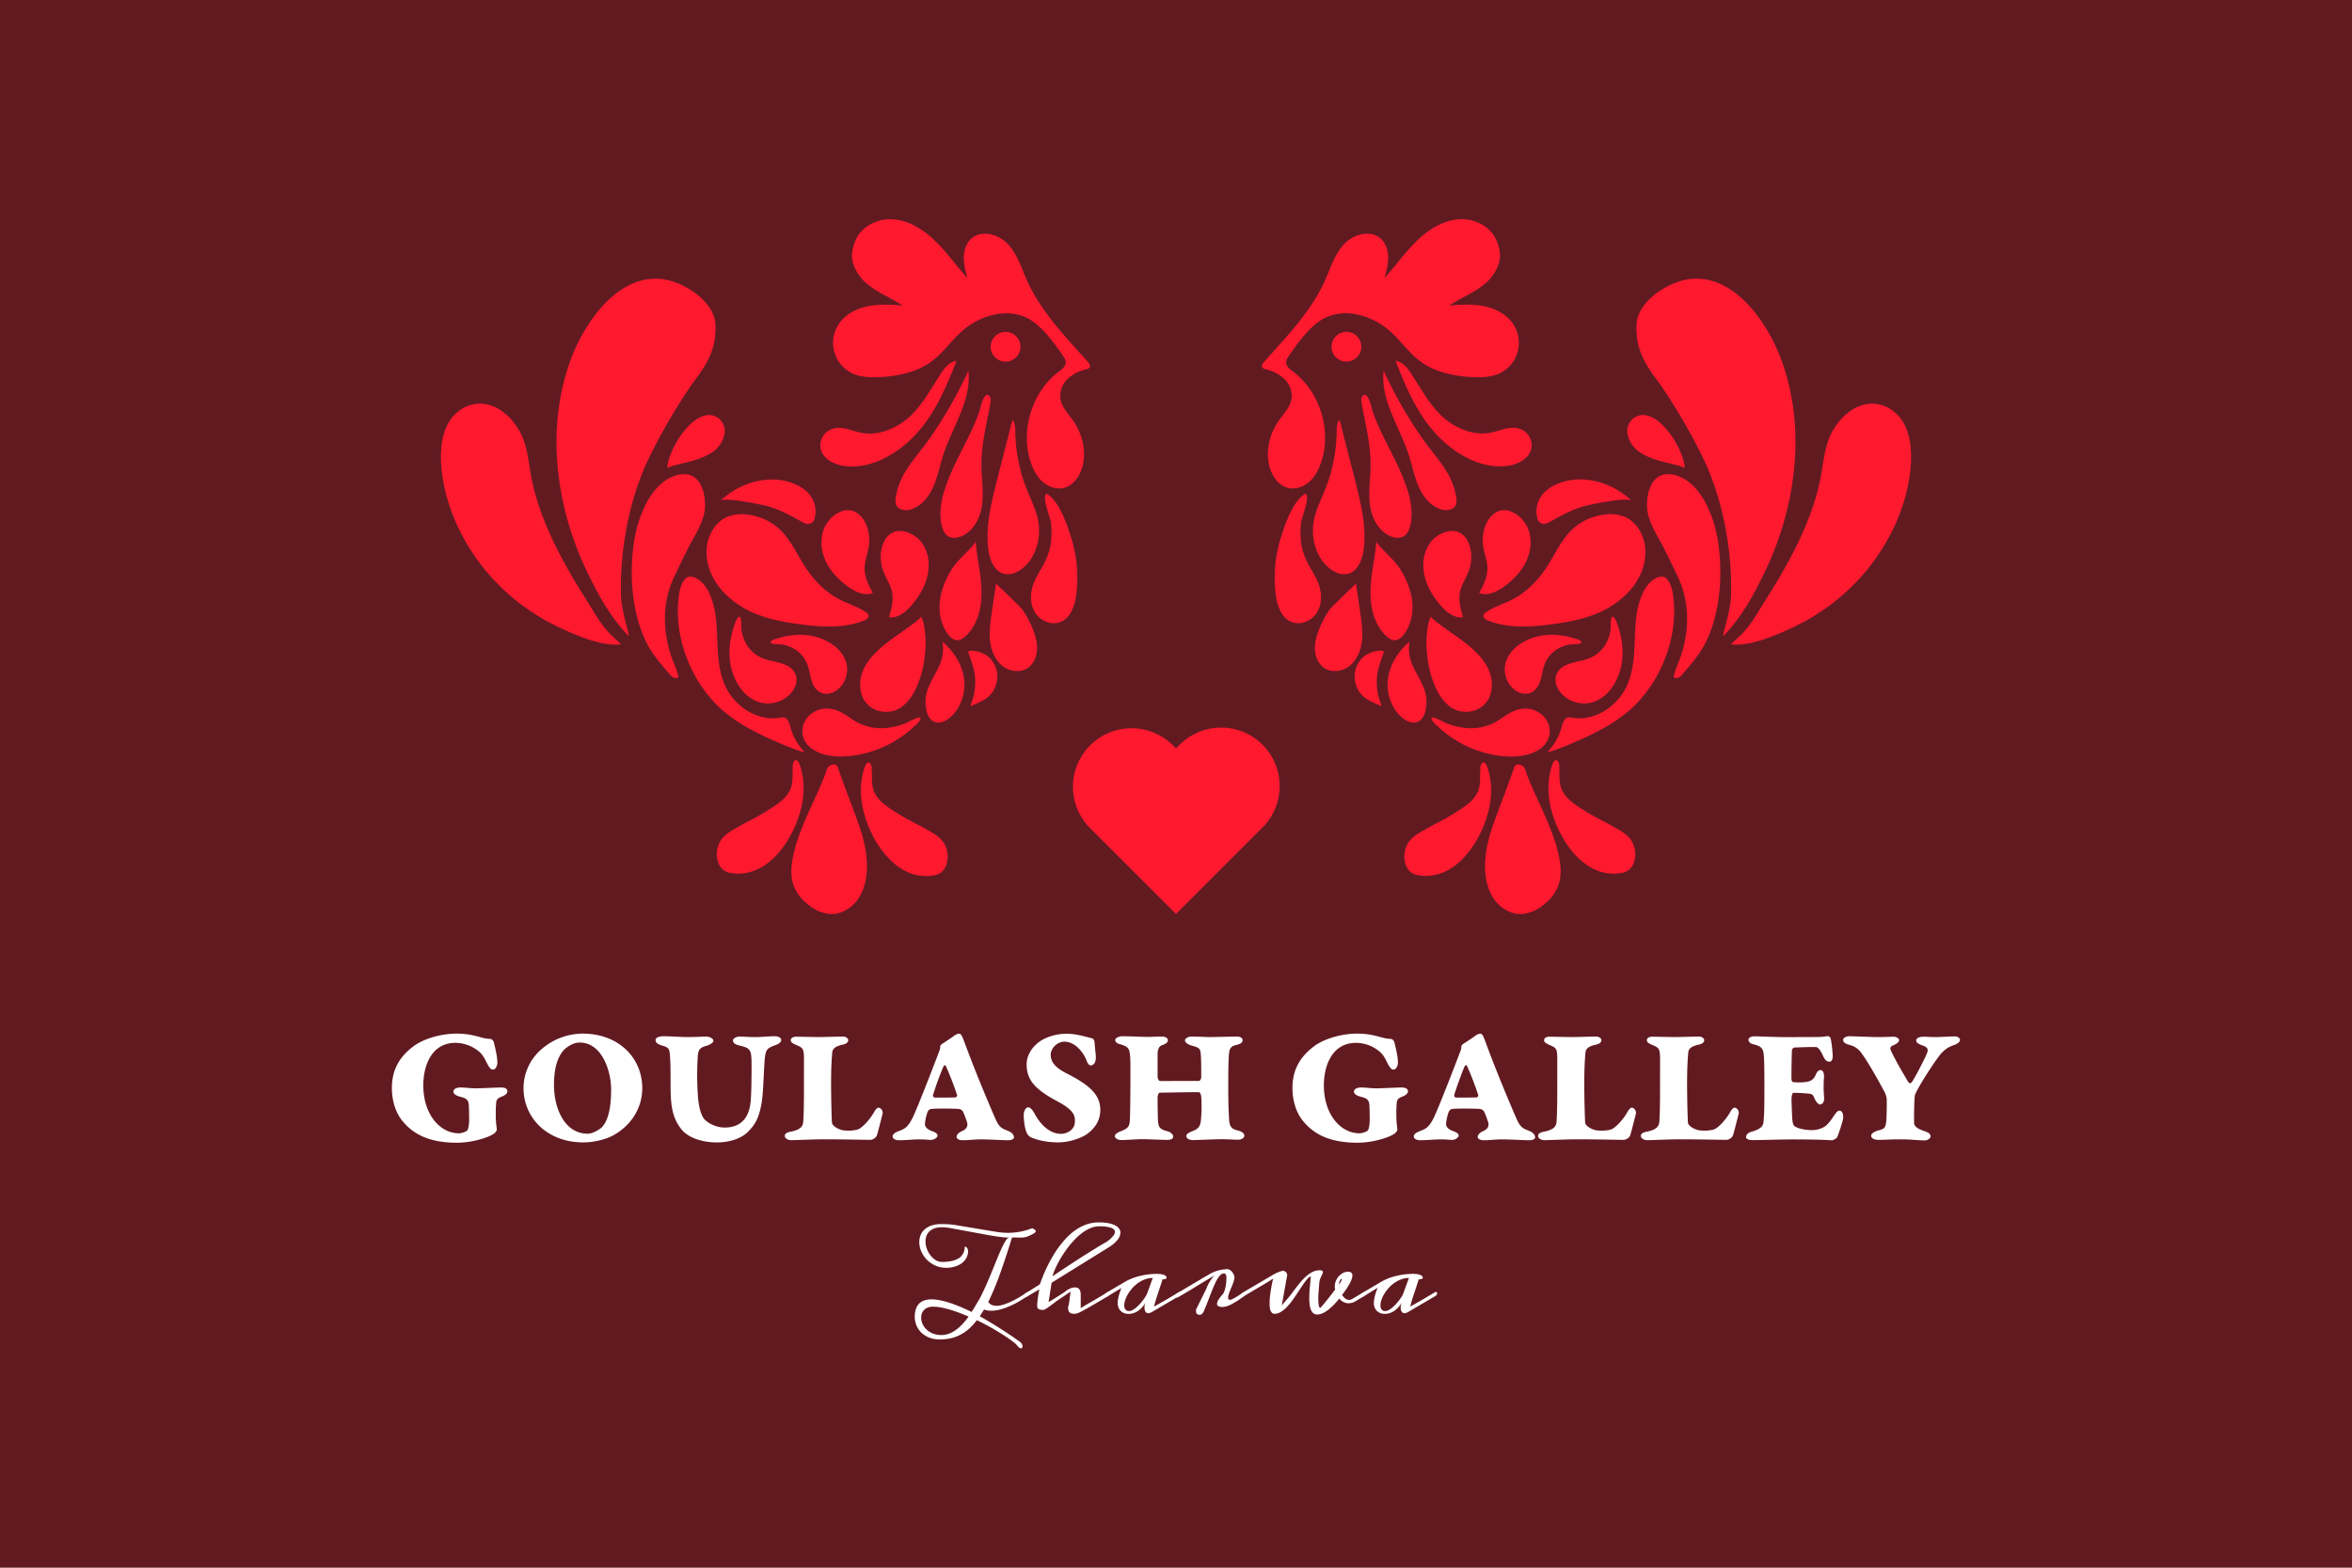 <svg id="Layer_1" data-name="Layer 1" xmlns="http://www.w3.org/2000/svg" viewBox="0 0 1500 1000"><defs><style>.cls-1{fill:#621a21;}.cls-2{fill:#fff;}.cls-3{fill:#ff192f;}</style></defs><rect class="cls-1" width="1500" height="1000"/><path class="cls-2" d="M306.84,661.73a24.33,24.33,0,0,0,6,1c.76,0,2,1.2,2.18,2.4.66,2.95,2.18,8.51,2.18,12.88,0,1.63-1.09,4.25-2.72,4.25-1.1,0-1.86-.33-3.5-3.27-1.41-2.62-2.51-5.57-5.23-8a23.72,23.72,0,0,0-15.28-5.78c-15.16,0-20.51,14.4-20.51,27.17,0,18,10.26,30.54,22.8,30.54a11.55,11.55,0,0,0,4.91-1.52c1.1-.77,1.53-4.48,1.53-7,0-4.14-.11-8.18-.22-9.6-.21-2.18-.65-4-4.69-5-3.71-.88-5.13-2-5.13-3.61,0-1,1.2-2.5,4.48-2.5,3.05,0,6.22.54,9.82.54,3.27,0,14-.54,16.14-.54,3.06,0,4,1.2,4,2.5,0,1.53-2.07,2.73-3.49,3.28-3.82,1.31-3.6,3.16-3.71,4.69-.22,2.51-.22,4.47-.22,6.54a60.76,60.76,0,0,0,.33,7,19.91,19.91,0,0,1,.33,3.16,7.23,7.23,0,0,1-1.53,2.07c-1.31,1-4,2.4-8.62,3.71a56.57,56.57,0,0,1-15,2.29c-17.89,0-28-5.34-35-13.85-4.91-6-6.76-14-6.76-21.06,0-11.78,5-20,13.64-26.51,6.22-4.8,17.56-8.18,27.49-8.18C298.22,659.33,302.26,660.53,306.84,661.73Z"/><path class="cls-2" d="M409.6,694.13c0,13.64-8.07,24.33-18.33,30-4.69,2.62-12.33,4.58-19.31,4.58-23,0-38.07-15.7-38.07-34.58a32.71,32.71,0,0,1,9.93-23.45,40.22,40.22,0,0,1,27.82-11.35C394.33,659.33,409.6,674.6,409.6,694.13Zm-49.75-24.65c-4.58,5-6.54,12.43-6.54,22.69,0,14.83,6.76,31,21.49,31,3.71,0,8.07-3.27,8.62-3.71,3.49-3.27,6.33-10.14,6.33-24.54,0-11.46-5.68-29.9-20.08-29.9C364.54,665,360,669.37,359.85,669.48Z"/><path class="cls-2" d="M423.56,661c3.38,0,11.56.54,15.16.54,4.8,0,9.93-.32,11.46-.32,2.83,0,4.8,1.52,4.8,2.61,0,1.31-2.51,2.73-4.15,3.17-4.91,1.31-5.56,2.73-5.89,7.85a184.52,184.52,0,0,0,.11,23.35c.54,9.49,2.62,14.51,4.91,16.47a19.22,19.22,0,0,0,12.11,4.58c8.4,0,15.16-4,16.58-15.82.55-4.36.66-16.14.66-22.47,0-11.34-.11-12.22-7.86-14.07-2.18-.55-4-1.42-4-3.27,0-.88,1.53-2.4,4.48-2.4,2.18,0,5.67.32,9.82.32,3.92,0,8.4-.54,12.21-.54,2.08,0,4.26.65,4.26,2.51,0,1.41-1.86,2.51-4,3.27-5,1.85-5.78,2.73-6.43,8.07-.22,1.31-.66,10.48-1.1,18.88-1,17.67-4.58,23.23-9.92,28.47-4.48,4.36-12.11,6.54-19.64,6.54-8.84,0-18.33-2.72-22.91-8.83-6.11-8.08-6.55-16.48-6.55-28.91,0-13.09-.21-14.73-.43-18-.33-4.37-1.09-4.91-5.13-6.11-2.18-.66-4-1.53-4-3.38C418,662,420,661,423.56,661Z"/><path class="cls-2" d="M507.88,661.29c.55,0,10,.22,14.4.22s12.88-.32,15.06-.32,3.6,1.09,3.6,2.4-1.42,2.4-3.71,2.83c-6.11,1.31-6.44,3.71-6.55,6-.22,2.51-.65,8.62-.65,18,0,11.46.33,21.93.54,25.64.11,1.64,2.73,3.93,6.88,4.91a26.12,26.12,0,0,0,9-.33c3.27-.65,8.73-7.09,11-11.24,1.09-2.07,2.29-2.83,2.62-2.83,2,0,3.27,2.29,2.73,4.25-.77,2.73-2.84,11.35-3.6,13.53a5.06,5.06,0,0,1-4.8,2.73c-3.82,0-15.39-.33-28.91-.33-7.42,0-18.33.55-20.73.55s-4.26-1.2-4.26-2.73,1.64-2.29,3.49-2.62c7.31-1.42,8.08-4,8.29-6.54.22-3.28.44-7.86.44-20.84,0-19.75.11-19.53-.11-22.48-.33-3.6-1.53-4.14-5.13-5.67-2.29-1-3.16-1.74-3.16-2.94C504.39,661.73,506.46,661.29,507.88,661.29Z"/><path class="cls-2" d="M617,669.91c5.89,15.82,14.84,37,17.78,43.64,2.73,6.11,4.26,6.22,8.51,8,2.51,1.1,3.38,2.73,3.38,3.93s-1.74,1.86-3.81,1.86c-3.39,0-11.89-.55-17.24-.55-4.69,0-7.64.55-11.56.55-3.06,0-4-1.31-4-2.08,0-1.31,1.31-2.83,3.38-3.71,3.82-1.63,3.82-4,3.27-5.89-1-2.72-1.09-3.27-2.51-6.54a3.72,3.72,0,0,0-2.83-1.75c-1.86-.22-15.49-.43-18,.11-.66.11-1.53,1.2-1.75,1.64a30.74,30.74,0,0,0-1.74,7.74c0,2,1.41,3.6,4.91,4.8,1.52.55,3.16,1.42,3.16,2.84,0,.55-1.53,2.62-4.36,2.62-1.31,0-3.71-.33-7.21-.33-4,0-8.5.55-13.09.55-2.4,0-4-1.09-4-2.4,0-1.09.87-2.19,3.27-3.17,4-1.63,6.22-2,9.71-9.27,2.73-5.78,10.47-25.42,17-42.66a7.08,7.08,0,0,0,.33-2.29,2.61,2.61,0,0,1,1-1.52c1.42-.88,6.87-4.48,8.07-5.46a6.1,6.1,0,0,1,2.95-1.2C613.48,659.33,614.13,662.6,617,669.91Zm-6.54,28.8A193.22,193.22,0,0,0,603.22,680c-.43-.76-1.09-.44-1.41,0A196.62,196.62,0,0,0,595,698.6a1.36,1.36,0,0,0,1.2,1.53c1.42,0,11.57,0,13.09-.11C609.88,700,610.53,699,610.43,698.71Z"/><path class="cls-2" d="M696.71,662.38c.66.11,1.42,1.86,1.42,3.06s.76,7.31.76,8.95c0,3.71-1.74,5.23-3.27,5.23-1.2,0-2.18-1.85-2.51-2.73-2.4-6.54-8.07-12.43-14.29-12.43-4.58,0-8.73,4.25-8.73,8.4,0,4.91,3.6,8.51,9.82,11.67,13.75,7,21.82,13.09,21.82,23.46,0,8.94-6.11,14-10,16.36a37.37,37.37,0,0,1-16.47,4.36c-9.27,0-14.62-2-17.13-2.94a6.53,6.53,0,0,1-3.05-2.51c-1.86-3.93-2.18-9.6-2.18-12.22,0-2.07,1.09-4.69,2.83-4.69,1.2,0,2.62,1.31,4.15,4.15,4,7.41,10,12.76,16.8,12.76,3.93,0,8.84-2.73,8.84-7.75,0-3.27.21-6.87-10.91-12.87-14.3-7.64-19.86-13.53-19.86-23.67,0-7.09,5-12.88,10.26-15.82a32,32,0,0,1,15.6-3.71C686.68,659.44,692.46,661.4,696.71,662.38Z"/><path class="cls-2" d="M739.91,689.55c19.09,0,22.8-.11,24.87,0,.44,0,1.31-1.64,1.31-2.07,0-7.42,0-13.53-.43-16.15-.33-2-.55-3.05-5.24-4.25-4-1.09-4.69-2.73-4.69-3.49,0-1.1,2-2.4,4.25-2.4,4.48,0,7.53.32,11.68.32s15.16-.32,17.34-.32,3.49,1.09,3.49,2.4-1.31,2.4-4.14,3c-3.38.76-4.15,2.4-4.48,5-.43,3.16-.54,11.67-.54,21.16,0,13.53.33,17.35.54,21.38.33,5.24,2.19,6.11,5.57,7,3,.76,4.14,2.07,4.14,3.27,0,1.42-1.74,2.62-4.14,2.62-2.07,0-6.22-.33-10.26-.33-5.67,0-15,.55-18.32.55-2.19,0-4.26-.88-4.26-2.62,0-1.09,1-2,4.36-3.27,4-1.53,4.48-3.93,4.8-5.68a86,86,0,0,0,.33-16c-.33-2.73-1.31-3-1.42-3-8.07,0-23.56.33-25.09.33-.76,0-1.31,2.18-1.31,2.73,0,2.94.11,13.52.22,15.16.33,3.71.76,5.45,6.22,6.76,1.31.33,3.49,1.75,3.49,3.17,0,1.85-1.53,2.29-4.25,2.29-3.17,0-11-.44-15.71-.44-3.5,0-9.82.55-13.1.55-2.29,0-4.14-1.2-4.14-2.51s2-2.4,3.93-3.17c4.58-1.85,5.45-2.83,5.67-7.52s.33-16.91.33-32.62c0-8.19-.33-9-.55-10.26-.43-2.51-1.74-4-6.76-5.23-1.2-.33-2.4-1.31-2.4-2.51s2.4-2.4,4.47-2.4c5.35,0,12.87.43,15.82.43,3.38,0,5.56-.22,9.38-.22,1.75,0,3.93.55,3.93,2.51,0,1.64-2.62,2.62-3.93,3.06-1.74.65-2.62,2.84-2.62,5.56v14.4C738.27,688.35,739.15,689.55,739.91,689.55Z"/><path class="cls-2" d="M881.18,661.73a24.33,24.33,0,0,0,6,1c.76,0,2,1.2,2.18,2.4.65,2.95,2.18,8.51,2.18,12.88,0,1.63-1.09,4.25-2.73,4.25-1.09,0-1.85-.33-3.49-3.27-1.41-2.62-2.51-5.57-5.23-8a23.72,23.72,0,0,0-15.28-5.78c-15.16,0-20.51,14.4-20.51,27.17,0,18,10.26,30.54,22.81,30.54a11.55,11.55,0,0,0,4.9-1.52c1.1-.77,1.53-4.48,1.53-7,0-4.14-.11-8.18-.22-9.6-.21-2.18-.65-4-4.69-5-3.71-.88-5.13-2-5.13-3.61,0-1,1.2-2.5,4.48-2.5,3,0,6.22.54,9.82.54,3.27,0,14-.54,16.14-.54,3.06,0,4,1.2,4,2.5,0,1.53-2.07,2.73-3.49,3.28-3.82,1.31-3.6,3.16-3.71,4.69-.22,2.51-.22,4.47-.22,6.54a60.76,60.76,0,0,0,.33,7,20.1,20.1,0,0,1,.32,3.16,7.2,7.2,0,0,1-1.52,2.07c-1.31,1-4,2.4-8.62,3.71a56.57,56.57,0,0,1-15,2.29c-17.89,0-28-5.34-35-13.85-4.91-6-6.76-14-6.76-21.06,0-11.78,5-20,13.64-26.51,6.21-4.8,17.56-8.18,27.49-8.18C872.56,659.33,876.6,660.53,881.18,661.73Z"/><path class="cls-2" d="M949.36,669.91c5.89,15.82,14.83,37,17.78,43.64,2.73,6.11,4.25,6.22,8.51,8,2.51,1.1,3.38,2.73,3.38,3.93s-1.74,1.86-3.82,1.86c-3.38,0-11.89-.55-17.23-.55-4.7,0-7.64.55-11.57.55-3,0-4-1.31-4-2.08,0-1.31,1.3-2.83,3.38-3.71,3.82-1.63,3.82-4,3.27-5.89-1-2.72-1.09-3.27-2.51-6.54a3.75,3.75,0,0,0-2.84-1.75c-1.85-.22-15.49-.43-18,.11-.65.11-1.52,1.2-1.74,1.64a30.81,30.81,0,0,0-1.75,7.74c0,2,1.42,3.6,4.91,4.8,1.53.55,3.17,1.42,3.17,2.84,0,.55-1.53,2.62-4.37,2.62-1.31,0-3.71-.33-7.2-.33-4,0-8.51.55-13.09.55-2.4,0-4-1.09-4-2.4,0-1.09.88-2.19,3.28-3.17,4-1.63,6.22-2,9.71-9.27,2.72-5.78,10.47-25.42,17-42.66a7.08,7.08,0,0,0,.33-2.29,2.66,2.66,0,0,1,1-1.52c1.42-.88,6.88-4.48,8.08-5.46a6.07,6.07,0,0,1,2.94-1.2C945.87,659.33,946.52,662.6,949.36,669.91Zm-6.55,28.8a193.62,193.62,0,0,0-7.2-18.76c-.43-.76-1.09-.44-1.42,0-1.74,3.6-6.43,17-6.76,18.65a1.36,1.36,0,0,0,1.2,1.53c1.42,0,11.56,0,13.09-.11C942.27,700,942.92,699,942.81,698.71Z"/><path class="cls-2" d="M988.3,661.29c.54,0,10,.22,14.4.22s12.87-.32,15-.32,3.6,1.09,3.6,2.4-1.42,2.4-3.71,2.83c-6.11,1.31-6.43,3.71-6.54,6-.22,2.51-.66,8.62-.66,18,0,11.46.33,21.93.55,25.64.11,1.64,2.73,3.93,6.87,4.91a26.18,26.18,0,0,0,9.06-.33c3.27-.65,8.72-7.09,11-11.24,1.1-2.07,2.3-2.83,2.62-2.83,2,0,3.28,2.29,2.73,4.25-.76,2.73-2.84,11.35-3.6,13.53a5,5,0,0,1-4.8,2.73c-3.82,0-15.38-.33-28.91-.33-7.42,0-18.33.55-20.73.55s-4.25-1.2-4.25-2.73,1.63-2.29,3.49-2.62c7.31-1.42,8.07-4,8.29-6.54.22-3.28.44-7.86.44-20.84,0-19.75.11-19.53-.11-22.48-.33-3.6-1.53-4.14-5.13-5.67-2.29-1-3.16-1.74-3.16-2.94C984.81,661.73,986.88,661.29,988.3,661.29Z"/><path class="cls-2" d="M1053.86,661.29c.54,0,10,.22,14.4.22s12.87-.32,15-.32,3.6,1.09,3.6,2.4-1.42,2.4-3.71,2.83c-6.11,1.31-6.43,3.71-6.54,6-.22,2.51-.66,8.62-.66,18,0,11.46.33,21.93.55,25.64.11,1.64,2.73,3.93,6.87,4.91a26.18,26.18,0,0,0,9.06-.33c3.27-.65,8.73-7.09,11-11.24,1.09-2.07,2.29-2.83,2.61-2.83,2,0,3.28,2.29,2.73,4.25-.76,2.73-2.83,11.35-3.6,13.53a5,5,0,0,1-4.8,2.73c-3.82,0-15.38-.33-28.91-.33-7.42,0-18.33.55-20.73.55s-4.25-1.2-4.25-2.73,1.63-2.29,3.49-2.62c7.31-1.42,8.07-4,8.29-6.54.22-3.28.44-7.86.44-20.84,0-19.75.11-19.53-.11-22.48-.33-3.6-1.53-4.14-5.13-5.67-2.29-1-3.16-1.74-3.16-2.94C1050.37,661.73,1052.44,661.29,1053.86,661.29Z"/><path class="cls-2" d="M1151,661.51c9.92,0,11.45,0,14-.54a2.13,2.13,0,0,1,2.29,1c.66,1.09,1.53,9.38,1.53,11.78,0,2.84-1.31,3.49-2,3.49-2,0-3-1.2-4.36-4.14-2.07-4.48-3.6-5.24-4.47-5.24-6.22,0-12.22.33-13.75.33-.54,0-1.42,1.2-1.42,1.63-.11,2.08-.32,9.93-.32,17.46,0,1.74.32,2.84.87,2.94a35.8,35.8,0,0,0,7,.11c4.91-.32,6.44-2.07,7.64-4.8.65-1.63,1.74-2.94,2.94-2.94,1.53,0,2.51,1.52,2.29,4.69-.1,1.31-.21,3.82-.21,6.33s.21,5,.32,6.65c.22,3-1.42,4.26-2.51,4.26s-2.4-1.2-3.38-3.39c-1.09-2.51-1.42-3.27-3.71-3.49a98,98,0,0,0-10-.54c-.55,0-1.2,1.52-1.2,4.25,0,2.95.32,9.28.43,11.68.22,3.16.66,4.36,1,4.8,1.09,1.63,6.33,3.05,11.57,3.05a15.82,15.82,0,0,0,7.31-1.74c2.07-1.1,3.16-2.41,5.56-5.68,1.75-2.4,3-5,4.69-5,2.08,0,2.73,3.17,2.29,5.46a102.92,102.92,0,0,1-3.7,11.45c-.33.77-2.62,2-3.28,2-1.42,0-5.78-.55-25.64-.55-6.87,0-20.61.44-25.31.44-2.29,0-3.92-.88-3.92-1.75,0-1.31.87-2.83,3.16-3.49,7.53-2.07,7.75-4.58,8-6.54.44-5.24.55-7.53.55-24.33,0-12.44-.22-17.46-.55-19.42-.54-3.27-2-4.47-6.32-5.57-2.84-.65-3.28-2.18-3.28-2.94,0-1.42,2.19-2.18,3.6-2.18,1.86,0,14,.54,21.17.54Z"/><path class="cls-2" d="M1179.31,661c2.07,0,15,.54,18.11.54,4.36,0,8.4-.22,10.25-.22s3.49,1.09,3.49,2.3c0,.65-1,2.07-3.71,3.16-2.29,1-2.18,1.85-1.09,4.25,3.49,7.31,9.06,16.48,10.8,19.42a1.25,1.25,0,0,0,1.86.11c1.2-1.09,7.42-13.09,9.38-17.45,1.85-3.93,1.2-5-2.84-6.44-1.63-.55-3.49-1.53-3.49-2.95s2-2.4,4.26-2.4c3.81,0,4.8.22,7.52.22,4.15,0,9.17-.43,13-.43,1.85,0,3.16,1.2,3.16,2.18,0,1.31-1.64,2.62-3.71,3.27-3.6,1.2-6.65,3-10,7.53-4.8,6.54-12.43,18.54-14.61,23.34-.66,1.42-.66,2.62-.77,4.91-.22,3.71-.22,10.91-.22,14.08.33,2.73,3.17,3.92,7.53,5.45,2,.66,3,1.75,3,2.95s-1.64,2.62-3.82,2.62c-4.26,0-8.07-.66-14.73-.66-9.27,0-10.47.33-14.4.33-3.16,0-4.91-1-4.91-2.73,0-1.2,1.86-2.62,4.8-3.38,3.6-.87,4.58-1.53,4.91-7.09.22-3.6.22-9.93.22-12.11,0-1.86-.44-3.6-2.18-6.66-4.69-8.72-10.26-18.32-13.64-22.91a12.91,12.91,0,0,0-7.85-5.67c-2.84-.76-4.15-1.75-4.15-3.16C1175.38,661.73,1178,661,1179.31,661Z"/><path class="cls-2" d="M625,828q2.25-4.44,4.25-9t3.74-8.87q1.75-4.27,3.3-8.07t2.87-6.59a31.28,31.28,0,0,1,2.47-4.43q1.14-1.62,2.1-1.62a48.39,48.39,0,0,1-6.46-.49q-3.64-.48-7.66-1.22l-8.14-1.5-8.62-1.58-7.11-1.31a27.39,27.39,0,0,0-4.94-.48,14.3,14.3,0,0,0-4.89.74,9.1,9.1,0,0,0-3.26,2,7.42,7.42,0,0,0-1.83,2.87,10.43,10.43,0,0,0-.57,3.44,13.56,13.56,0,0,0,.84,4.61,15.7,15.7,0,0,0,2.26,4.2,12.9,12.9,0,0,0,3.33,3.07,7.51,7.51,0,0,0,4,1.18,27.05,27.05,0,0,0,6.77-.7,14,14,0,0,0,4.22-1.78A7.45,7.45,0,0,0,614,800a8.76,8.76,0,0,0,1.25-4.11c0-.47.09-.71.22-.71a1.17,1.17,0,0,1,.69.26,2.46,2.46,0,0,1,.62.66,3.76,3.76,0,0,1,.44.9,3,3,0,0,1,.17.94,9.07,9.07,0,0,1-1.15,4.61,10.52,10.52,0,0,1-3.07,3.37,14.39,14.39,0,0,1-4.42,2.07,18.83,18.83,0,0,1-5.15.71,16.87,16.87,0,0,1-7.19-1.48,17.61,17.61,0,0,1-5.44-3.83,17.1,17.1,0,0,1-3.47-5.27,14.94,14.94,0,0,1-1.22-5.79,12.1,12.1,0,0,1,.8-4.34,9.68,9.68,0,0,1,2.51-3.67,12.42,12.42,0,0,1,4.34-2.54,18.56,18.56,0,0,1,6.27-.94,55.15,55.15,0,0,1,8.56.51l6.39,1.06,7.62,1.27,6.86,1.15,6.17,1a44.5,44.5,0,0,0,6.92.57,43.26,43.26,0,0,0,7.59-.67,44,44,0,0,0,8-2.28c.22.1.46.22.73.37a4.6,4.6,0,0,1,.73.48,3,3,0,0,1,.57.56,1,1,0,0,1,.22.61c0,.34-.25.67-.74,1-1.07.65-2,1.16-2.82,1.55a17.66,17.66,0,0,1-2.25.89,10,10,0,0,1-2,.43c-.64.06-1.32.1-2,.1s-1.51,0-2.34-.05-1.83,0-3,0q-4,13-7.69,23.26a172.64,172.64,0,0,1-7.44,17.86l.13.15a4.84,4.84,0,0,0,2.17,1.76,7.82,7.82,0,0,0,2.94.53,13,13,0,0,0,3-.38,29.16,29.16,0,0,0,3.21-1c1.08-.39,2.16-.84,3.23-1.35s2.09-1,3.05-1.55c1.16-.63,2.29-1.29,3.4-2s2.25-1.46,3.41-2.26a1.56,1.56,0,0,1,.7-.2.66.66,0,0,1,.55.24.91.91,0,0,1,.19.59,2,2,0,0,1-.35,1,3.35,3.35,0,0,1-1.09,1c-1.25.85-2.49,1.66-3.74,2.42s-2.54,1.47-3.84,2.13c-1.11.58-2.29,1.14-3.53,1.67s-2.51,1-3.81,1.45a32.19,32.19,0,0,1-3.91,1,20.64,20.64,0,0,1-3.84.38,12.78,12.78,0,0,1-4.58-.77c-.45.77-.91,1.51-1.37,2.22s-.92,1.41-1.37,2.1q3.33,1.83,6.46,3.71c2.09,1.26,4.07,2.47,5.92,3.64s3.56,2.28,5.13,3.33,3,2,4.13,2.8,2.13,1.49,2.86,2,1.17.88,1.34,1a3.84,3.84,0,0,1,1.11,1.36,3.16,3.16,0,0,1,.34,1.34,1.52,1.52,0,0,1-.26.9.81.81,0,0,1-.7.35,2,2,0,0,1-1.14-.41,6.48,6.48,0,0,1-1.34-1.45,11,11,0,0,0-1.7-1.61c-.81-.67-1.82-1.43-3-2.28s-2.58-1.79-4.13-2.79-3.23-2-5-3.07-3.7-2.12-5.7-3.2-4.05-2.13-6.16-3.14a37.33,37.33,0,0,1-5,5.48,28.2,28.2,0,0,1-5.53,3.82,25.23,25.23,0,0,1-6.14,2.25,31.87,31.87,0,0,1-6.92.72,17.86,17.86,0,0,1-7-1.26,15.09,15.09,0,0,1-5-3.27,13.43,13.43,0,0,1-3-4.59,14.26,14.26,0,0,1-1-5.18,15.68,15.68,0,0,1,.76-5.22,8.62,8.62,0,0,1,2.17-3.47,8.45,8.45,0,0,1,3.37-1.95,14.63,14.63,0,0,1,4.36-.61,28.31,28.31,0,0,1,5.63.62,53.89,53.89,0,0,1,6.31,1.71c2.19.72,4.43,1.57,6.74,2.55s4.61,2,6.9,3.15c.5-.73,1-1.47,1.42-2.21s.9-1.51,1.35-2.28M600.4,851.59a13.64,13.64,0,0,0,4.78-.85,19,19,0,0,0,4.48-2.42,28.56,28.56,0,0,0,4.17-3.72,50.27,50.27,0,0,0,3.9-4.77c-2.07-.91-4.15-1.75-6.21-2.52s-4.07-1.44-6-2a56.53,56.53,0,0,0-5.59-1.32,28.81,28.81,0,0,0-4.94-.47,8.86,8.86,0,0,0-3.33.57,6.64,6.64,0,0,0-2.34,1.52,6.22,6.22,0,0,0-1.39,2.23,7.55,7.55,0,0,0-.46,2.63,9.86,9.86,0,0,0,.83,3.88,10.9,10.9,0,0,0,2.46,3.6,12.77,12.77,0,0,0,4.06,2.63A14.57,14.57,0,0,0,600.4,851.59Z"/><path class="cls-2" d="M661.47,833.33c0-.73,0-1.53.11-2.4s.17-1.77.29-2.72.26-1.92.43-2.89.36-1.93.55-2.88l-8,4.72a1.23,1.23,0,0,1-.71.23.93.93,0,0,1-.66-.26.84.84,0,0,1-.27-.64,1.59,1.59,0,0,1,.37-1,4.34,4.34,0,0,1,1.27-1l8.34-5.24c.34-1,.84-2.31,1.48-4s1.43-3.52,2.37-5.55,2-4.18,3.28-6.45a70.58,70.58,0,0,1,4.2-6.74,61.19,61.19,0,0,1,5.14-6.37,38.59,38.59,0,0,1,6.05-5.35,29.41,29.41,0,0,1,7-3.67,23.05,23.05,0,0,1,8-1.37,33.37,33.37,0,0,1,6.15.5,15.91,15.91,0,0,1,4.32,1.38,6.82,6.82,0,0,1,2.53,2.09,4.4,4.4,0,0,1,.84,2.59,7.64,7.64,0,0,1-1.89,4.64,21.47,21.47,0,0,1-5.65,4.75l-36.34,22.54-1.93,12.36c1.09-.66,2.19-1.33,3.28-2s2.12-1.32,3.09-1.94,1.87-1.19,2.67-1.72,1.45-1,1.94-1.33a11.1,11.1,0,0,1,1-.74,9.41,9.41,0,0,1,1.35-.77,11.85,11.85,0,0,1,1.62-.61,6.55,6.55,0,0,1,3.14-.11,2.54,2.54,0,0,1,1.21.66,3.66,3.66,0,0,1,.86,1.48,7.9,7.9,0,0,1,.34,2.6v8.28l1.2-.72,2.14-1.27,2.74-1.61,3-1.73L706,824.5a2.44,2.44,0,0,1,1.16-.39.66.66,0,0,1,.74.74,2,2,0,0,1-.44,1.11,4.67,4.67,0,0,1-1.46,1.2l-6.75,4q-3.22,1.9-5.85,3.37t-4.44,2.4a11.67,11.67,0,0,1-2.57,1c-.24,0-.48.07-.74.09a6.62,6.62,0,0,1-.77,0,5,5,0,0,1-1.88-.31,2.68,2.68,0,0,1-1.12-.83,3.1,3.1,0,0,1-.55-1.21,7.33,7.33,0,0,1-.14-1.44,5,5,0,0,1,.27-1.56,9.28,9.28,0,0,0,.4-1.81l.9-7q-4.85,3.4-8.86,6c-.94.75-1.87,1.47-2.79,2.15s-1.76,1.3-2.52,1.83a22.83,22.83,0,0,1-2,1.27,3.15,3.15,0,0,1-1.13.47,12.41,12.41,0,0,1-1.31-.07,4.42,4.42,0,0,1-1.3-.3,2.57,2.57,0,0,1-1-.71A1.8,1.8,0,0,1,661.47,833.33Zm9.73-19.18q4-2.73,8.41-5.64t8.84-5.77q4.49-2.87,8.92-5.61T706,792a23,23,0,0,0,3.76-3.41,4.66,4.66,0,0,0,1.32-2.83c0-1.07-.82-1.93-2.44-2.56a23.11,23.11,0,0,0-7.74-.95,13.75,13.75,0,0,0-4.94.95,23.67,23.67,0,0,0-4.87,2.59,33.9,33.9,0,0,0-4.63,3.84,54.93,54.93,0,0,0-4.27,4.71q-2,2.52-3.79,5.2t-3.19,5.29a52.31,52.31,0,0,0-2.46,5A35.72,35.72,0,0,0,671.2,814.15Z"/><path class="cls-2" d="M705.92,827.14a.92.92,0,0,1-.42.13A.52.52,0,0,1,705,827a1.31,1.31,0,0,1-.16-.69,2.55,2.55,0,0,1,.22-1,1.87,1.87,0,0,1,.84-.86l11.91-7a32.21,32.21,0,0,1,4.79-2.21,41.28,41.28,0,0,1,5.17-1.52,45.7,45.7,0,0,1,5.19-.87,46.67,46.67,0,0,1,4.86-.27,17.1,17.1,0,0,1,2.44.17,9.11,9.11,0,0,1,2,.48,3.77,3.77,0,0,1,1.29.77,1.4,1.4,0,0,1,.46,1,.69.69,0,0,1-.32.64,2.3,2.3,0,0,1-.75.28q-.43.07-.9.12a1.62,1.62,0,0,0-.72.21c-.13.53-.34,1.22-.61,2.06s-.57,1.71-.86,2.6l-.78,2.37c-.23.71-.36,1.11-.4,1.21-.28.87-.66,2-1.11,3.4s-1,3.23-1.57,5.52c0,0,.26-.12.73-.37l1.8-1,2.52-1.43,2.92-1.66,7.67-4.58a1.66,1.66,0,0,1,.77-.26.66.66,0,0,1,.55.24,1,1,0,0,1,.19.61,2.13,2.13,0,0,1-.35,1,3,3,0,0,1-1.16,1l-17.1,10a5.33,5.33,0,0,1-1.2.54,3.57,3.57,0,0,1-1,.16,2,2,0,0,1-1.1-.28,2.11,2.11,0,0,1-.75-.79,3.87,3.87,0,0,1-.44-1.14,6.06,6.06,0,0,1-.15-1.37,8.13,8.13,0,0,1,.17-1.63,9.94,9.94,0,0,1,.42-1.56,14.34,14.34,0,0,1-2.19,3.17,14.63,14.63,0,0,1-2.67,2.25,11.28,11.28,0,0,1-2.91,1.36,10.4,10.4,0,0,1-2.92.44,8.31,8.31,0,0,1-2.7-.44,6.42,6.42,0,0,1-2.22-1.33,6.08,6.08,0,0,1-1.51-2.19,7.69,7.69,0,0,1-.55-3A14.24,14.24,0,0,1,713,829a24.36,24.36,0,0,1,.54-2.56q.35-1.31.78-2.55c.29-.84.59-1.6.91-2.3Zm29.25-11.95a13.94,13.94,0,0,0-4.94.88,18.92,18.92,0,0,0-4.39,2.3,22.28,22.28,0,0,0-3.65,3.27,24.5,24.5,0,0,0-2.78,3.77,20.07,20.07,0,0,0-1.78,3.82,10.75,10.75,0,0,0-.63,3.38,4.57,4.57,0,0,0,.73,2.68,2.71,2.71,0,0,0,2.37,1,4.63,4.63,0,0,0,2.12-.6,13,13,0,0,0,2.32-1.59,23,23,0,0,0,2.33-2.23c.77-.83,1.47-1.68,2.12-2.53a27.46,27.46,0,0,0,1.69-2.49,11.48,11.48,0,0,0,1.05-2.13Z"/><path class="cls-2" d="M787.3,814.62a7.27,7.27,0,0,1-.29,1.91c-.19.73-.44,1.5-.74,2.31s-.62,1.65-1,2.5-.66,1.66-1,2.46-.55,1.53-.74,2.23a6.88,6.88,0,0,0-.29,1.76,1.57,1.57,0,0,0,.27,1,1.06,1.06,0,0,0,.89.36,3.41,3.41,0,0,0,1.26-.36,21.21,21.21,0,0,0,1.93-1c.74-.42,1.55-.91,2.44-1.47s1.82-1.15,2.81-1.79a1.14,1.14,0,0,1,.64-.2.9.9,0,0,1,.63.25.85.85,0,0,1,.27.64,1.53,1.53,0,0,1-.35.89,6,6,0,0,1-1.19,1.07A50.2,50.2,0,0,1,785.3,832a13.61,13.61,0,0,1-5.51,1.7,6,6,0,0,1-2.63-.48,1.6,1.6,0,0,1-1-1.51,5.47,5.47,0,0,1,.88-2.56,20,20,0,0,1,2.9-3.66,12,12,0,0,0,1.22-2.86,21.53,21.53,0,0,0,.66-3c.14-1,.23-1.9.27-2.74s.07-1.51.07-2a3.8,3.8,0,0,0-.4-1.91,1.44,1.44,0,0,0-1.34-.67,2.91,2.91,0,0,0-2,.93,12.09,12.09,0,0,0-2,2.56,33.71,33.71,0,0,0-1.94,3.86q-1,2.22-2,4.8l-2.07,5.34q-1.05,2.76-2.21,5.55a10.6,10.6,0,0,1-.48,1.13,8.75,8.75,0,0,1-.66,1.07,3.62,3.62,0,0,1-.84.82,1.63,1.63,0,0,1-1,.32,2.67,2.67,0,0,1-1.83-.54,2.32,2.32,0,0,1-.61-1.8,6.34,6.34,0,0,1,0-.74,3.21,3.21,0,0,1,.31-.9l6.19-12.49a27,27,0,0,1,2.62-5.28,31.09,31.09,0,0,1,2.52-3.35l-5.26,3.19-5.08,3.08-4.6,2.8q-2.17,1.32-3.87,2.33c-1.13.67-2.09,1.23-2.86,1.66s-1.3.72-1.6.85a1,1,0,0,1-.55.16.79.79,0,0,1-.59-.26,1,1,0,0,1-.24-.69,2.07,2.07,0,0,1,.3-1,2.84,2.84,0,0,1,1.08-1l8.57-5.08c1.11-.68,2.23-1.36,3.37-2l3.19-1.91,2.65-1.56,1.77-1a28.94,28.94,0,0,1,3-1.57,23.22,23.22,0,0,1,2.9-1.07,22.68,22.68,0,0,1,2.94-.65c1-.15,2-.26,3.13-.33a3.09,3.09,0,0,1,1.49.44,5.7,5.7,0,0,1,1.45,1.17,6.78,6.78,0,0,1,1.09,1.67A4.46,4.46,0,0,1,787.3,814.62Z"/><path class="cls-2" d="M842,834.26c.06,0,.26-.19.59-.56s.76-.86,1.28-1.47,1.11-1.33,1.76-2.13,1.32-1.64,2-2.5,1.34-1.73,2-2.58,1.28-1.65,1.84-2.39c-.06-.3-.1-.6-.14-.88a6.15,6.15,0,0,1-.06-.87,9.71,9.71,0,0,1,.85-4.19,10.41,10.41,0,0,1,2.1-3,9.17,9.17,0,0,1,2.69-1.86,6.56,6.56,0,0,1,2.62-.63,3.23,3.23,0,0,1,2.3.65,2.28,2.28,0,0,1,.67,1.73,7.45,7.45,0,0,1-.54,2.57,22.73,22.73,0,0,1-1.46,3.08c-.6,1.09-1.31,2.22-2.1,3.37s-1.63,2.29-2.48,3.4a8.31,8.31,0,0,0,2,2.29,3.91,3.91,0,0,0,2.47.88,4.24,4.24,0,0,0,2.15-.66l6.81-4.09a.86.86,0,0,1,.45-.13.74.74,0,0,1,.59.28,1.07,1.07,0,0,1,.24.73,1.73,1.73,0,0,1-.29.91,2.68,2.68,0,0,1-1,.91L864.54,830a8.88,8.88,0,0,1-2.31,1,7.92,7.92,0,0,1-2.15.31,6.88,6.88,0,0,1-3.32-.8,8.57,8.57,0,0,1-2.62-2.19q-.71.9-1.65,2c-.63.73-1.33,1.47-2.09,2.23s-1.56,1.49-2.4,2.21a21.43,21.43,0,0,1-2.58,1.91,14,14,0,0,1-2.66,1.32,7.45,7.45,0,0,1-2.66.5,3.81,3.81,0,0,1-2.5-.81,5.64,5.64,0,0,1-1.57-2.25,13.24,13.24,0,0,1-.8-3.37,36.79,36.79,0,0,1-.23-4.22q0-3.21.34-6.67t.67-6.85a2.79,2.79,0,0,0-1.78,1A23.77,23.77,0,0,0,832,818q-1.18,1.65-2.55,3.76c-.91,1.41-1.86,2.86-2.87,4.36s-2.06,3-3.15,4.4a33.74,33.74,0,0,1-3.37,3.83,17.4,17.4,0,0,1-3.56,2.71,7.44,7.44,0,0,1-3.69,1,2.11,2.11,0,0,1-1.46-.52,3.64,3.64,0,0,1-1-1.41,8.54,8.54,0,0,1-.51-2.13,22.22,22.22,0,0,1-.14-2.65,39.4,39.4,0,0,1,.29-4.72c.19-1.65.41-3.22.67-4.7s.51-2.8.75-3.94.43-1.95.53-2.4c-.7.47-1.52,1-2.44,1.57l-2.9,1.78-3.15,1.87-3.16,1.86-7.41,4.36a1.71,1.71,0,0,1-.5.23,1.84,1.84,0,0,1-.43.06c-.5,0-.74-.25-.74-.77a2,2,0,0,1,.37-1.05,3.67,3.67,0,0,1,1.3-1.15l19.22-11.31.76-.42c.46-.25,1-.53,1.7-.83s1.39-.57,2.13-.81a6.86,6.86,0,0,1,2.06-.37l.74.42a4.07,4.07,0,0,1,.69.55,3.22,3.22,0,0,1,.51.7,1.79,1.79,0,0,1,.21.86v.2a.66.66,0,0,1,0,.21l-3.44,19.13,4.08-4.77q1.38-1.62,2.81-3.57c1-1.3,1.94-2.61,3-3.93s2.07-2.58,3.15-3.79a28.24,28.24,0,0,1,3.38-3.22,17.63,17.63,0,0,1,3.68-2.26,10,10,0,0,1,4-.85,3.25,3.25,0,0,1,1.65.3.94.94,0,0,1,.47.83,3,3,0,0,1-.32,1.18c-.21.46-.44,1-.71,1.51a18.17,18.17,0,0,0-.76,1.85,8.33,8.33,0,0,0-.47,2.09c0,.43-.08,1-.14,1.73s-.11,1.5-.18,2.35-.14,1.74-.22,2.65-.12,2-.12,3.26c0,.89,0,1.7.06,2.44s.12,1.4.21,2a5.43,5.43,0,0,0,.37,1.3C841.57,834.1,841.76,834.26,842,834.26Zm12-15.65a1.86,1.86,0,0,0-.08.41c0,.14,0,.28-.05.43a11.61,11.61,0,0,0,1.41-2.2,3.39,3.39,0,0,0,.39-1.19c0-.22-.07-.32-.2-.32s-.41.23-.72.71A6.21,6.21,0,0,0,854,818.61Z"/><path class="cls-2" d="M869.31,827.14a.92.92,0,0,1-.42.13.52.52,0,0,1-.48-.28,1.31,1.31,0,0,1-.16-.69,2.37,2.37,0,0,1,.22-1,1.87,1.87,0,0,1,.84-.86l11.91-7a32.21,32.21,0,0,1,4.79-2.21,41.13,41.13,0,0,1,5.16-1.52,45.86,45.86,0,0,1,5.2-.87,46.48,46.48,0,0,1,4.85-.27,16.89,16.89,0,0,1,2.44.17,9.21,9.21,0,0,1,2,.48,3.72,3.72,0,0,1,1.28.77,1.41,1.41,0,0,1,.47,1,.69.69,0,0,1-.32.64,2.45,2.45,0,0,1-.76.28c-.28,0-.58.09-.89.12a1.67,1.67,0,0,0-.73.21c-.13.53-.33,1.22-.61,2.06s-.56,1.71-.85,2.6l-.78,2.37c-.23.71-.36,1.11-.4,1.21-.29.87-.66,2-1.12,3.4s-1,3.23-1.56,5.52c0,0,.26-.12.73-.37l1.8-1,2.52-1.43,2.92-1.66,7.67-4.58a1.66,1.66,0,0,1,.77-.26.66.66,0,0,1,.55.24,1,1,0,0,1,.19.61,2.13,2.13,0,0,1-.35,1,3,3,0,0,1-1.16,1l-17.1,10a5.39,5.39,0,0,1-1.21.54,3.46,3.46,0,0,1-1,.16,2.06,2.06,0,0,1-1.11-.28,2.17,2.17,0,0,1-.74-.79,3.61,3.61,0,0,1-.44-1.14,6.06,6.06,0,0,1-.15-1.37,8.92,8.92,0,0,1,.16-1.63,11.19,11.19,0,0,1,.43-1.56,14,14,0,0,1-2.2,3.17,14.25,14.25,0,0,1-2.66,2.25,11.28,11.28,0,0,1-2.91,1.36,10.4,10.4,0,0,1-2.92.44,8.31,8.31,0,0,1-2.7-.44,6.42,6.42,0,0,1-2.22-1.33,6,6,0,0,1-1.51-2.19,7.69,7.69,0,0,1-.56-3,14.33,14.33,0,0,1,.21-2.31,24.36,24.36,0,0,1,.54-2.56q.35-1.31.78-2.55c.29-.84.59-1.6.9-2.3Zm29.25-11.95a14,14,0,0,0-4.95.88,19.06,19.06,0,0,0-4.38,2.3,21.87,21.87,0,0,0-3.65,3.27,23.86,23.86,0,0,0-2.78,3.77,19.48,19.48,0,0,0-1.78,3.82,10.75,10.75,0,0,0-.63,3.38,4.5,4.5,0,0,0,.73,2.68,2.7,2.7,0,0,0,2.37,1,4.63,4.63,0,0,0,2.12-.6,13,13,0,0,0,2.32-1.59,24.11,24.11,0,0,0,2.33-2.23c.76-.83,1.47-1.68,2.11-2.53a25.71,25.71,0,0,0,1.7-2.49,12.9,12.9,0,0,0,1-2.13Z"/><path class="cls-3" d="M609.17,230.41c-3.83.83-6.48,4.05-8.53,7.07-6.17,9.12-11.1,19-19.13,27s-20.3,13.85-32.22,11.59c-4.25-.81-8.24-2.6-12.56-3.05-12.23-1.27-17.71,11.72-10,19,4.13,3.94,10.56,5.58,16.69,5.55,8,0,15.8-2.62,22.58-6.31,12-6.51,21.09-16.39,27.91-27.11s11.48-22.35,16.12-33.91A8.17,8.17,0,0,0,609.17,230.41Z"/><path class="cls-3" d="M695,232.64a6.36,6.36,0,0,0-1.23-1.88c-14.51-16.18-30-32.15-38.88-52-3.56-8-6.14-16.65-12.08-23s-16.82-9.38-23.32-3.56c-3.31,3-4.75,7.59-4.81,12s1.12,8.82,2.28,13.12c-7.1-7.74-13.14-16.44-20.68-23.74s-17.08-13.28-27.56-13.73c-9.2-.39-19.34,4.54-23,13.31-1.92,4.58-3.11,9.1-1.85,14.05a27.11,27.11,0,0,0,8.49,13.31c6.88,6,15.65,9.37,23.31,14.35-7.48-.57-15.08-1-22.43.54s-14.5,5.36-18.55,11.68a21.53,21.53,0,0,0,9.61,31.37c5,2.16,10.67,2.34,16.13,2.11,11.88-.51,24.11-3,33.66-10,7.11-5.29,12.25-12.78,18.78-18.77,11.5-10.55,29.3-15.94,43-8.52,5.26,2.85,9.47,7.28,13.29,11.89a135,135,0,0,1,9.09,12.3,7.24,7.24,0,0,1,1.47,3.46c.14,2.6-2.3,4.49-4.38,6.06-17.08,12.92-24.69,37.07-18.1,57.44,1.54,4.76,3.86,9.41,7.58,12.77s9,5.24,13.85,4c5.72-1.5,9.64-7,11.36-12.62,3.12-10.23.4-21.72-5.77-30.45-3.13-4.43-7.25-8.58-8-13.95a15,15,0,0,1,4.43-12.27,24.51,24.51,0,0,1,11.78-6.26c1-.24,2.11-.55,2.54-1.46A2,2,0,0,0,695,232.64Z"/><path class="cls-3" d="M425.54,298.47c9.3-4.3,32.73-4.34,36.39-21.19a10.2,10.2,0,0,0-4-10.68C444.52,257.4,426.37,285.18,425.54,298.47Z"/><path class="cls-3" d="M401,405.8c0-3-4.71-15.92-5-26.39-.7-29.53,5.56-61.77,17.9-87.39a385.93,385.93,0,0,1,25.08-43.57c7.39-11.29,18.19-21.07,17.27-41.38-.68-14.86-19.39-26.44-31.8-28.7-28.09-5.13-51,24.56-61,52.55-15.62,43.71-8.35,93.12,10.38,132.56C381.32,379.11,389.1,393.54,401,405.8Z"/><path class="cls-3" d="M527.65,490.11a4.41,4.41,0,0,1,1.25-1.52,4.7,4.7,0,0,1,3.72-.82,2.07,2.07,0,0,1,1.09.53,2.59,2.59,0,0,1,.52,1q2.24,6.49,4.63,12.93c1.89,5.06,3.82,10.11,5.7,15.17.8,2.13,1.58,4.26,2.36,6.4,3.8,10.51,6.69,21.59,5.83,32.68-.51,6.57-2.43,13.18-6.53,18.33S535.63,583.47,529,583a24.44,24.44,0,0,1-12.12-4.85c-4.88-3.48-9-8.21-10.91-13.86s-1.41-12.07-.18-18c2.27-11.06,6.83-21.44,11.48-31.66,2.38-5.2,4.79-10.39,7-15.67.79-1.91,1.56-3.84,2.28-5.78A27.08,27.08,0,0,1,527.65,490.11Z"/><path class="cls-3" d="M556.53,378c-2.78-4.9-5.29-10.22-5.17-15.84.1-4.59,2-9,2.73-13.48,1.23-7.38-1.09-17.38-7.82-21.68-7.58-4.83-17.09,2.13-20.4,9.36-3.08,6.7-2.43,14.73.65,21.42s8.41,12.16,14.39,16.48c4.59,3.32,10.51,6.11,15.74,4Z"/><path class="cls-3" d="M396,411l.21,0c-.13,0-4.8-4.46-5.21-4.82-6.9-6.06-11.36-14.5-16.23-22.19-5.42-8.56-10.67-17.22-15.48-26.09C349.82,340.4,342,322,338.58,303c-1.41-7.84-2.09-15.8-5.09-23.42-4-10.07-12.67-19.32-22.68-21.57-10.17-2.29-19.75,3.1-24.6,11.42s-5.62,19.08-4.61,29.6c2.64,27.43,17,55.19,37.89,75.51a136.71,136.71,0,0,0,36.56,25.38C367.57,405.41,384.14,412.51,396,411Z"/><path class="cls-3" d="M667.37,314.86c-3,2.71,2.35,14.47,2.85,18.56.92,7.58.34,15.38-2.67,22.45-2.65,6.25-7,11.72-9,18.21-1.77,5.78-1.39,12.46,2.11,17.4s10.42,7.56,16,5.14c6.31-2.75,8.77-10.34,9.69-17.15a84.62,84.62,0,0,0-2.48-34C681.35,336.82,675.76,319.33,667.37,314.86Z"/><path class="cls-3" d="M491.4,409.63a.52.52,0,0,0,0,.11c-.24,1.32,6.59,1.24,7.42,1.4a23.23,23.23,0,0,1,8.94,3.55,19.52,19.52,0,0,1,6.86,8.47c1.66,3.86,2,8.87,3.64,12.77,4.87,11.65,18.54,6.57,21.47-4.71,2.25-8.62-2.79-16.12-9.25-20.41-9.24-6.13-21-7.51-33.43-3.92C496.21,407.13,491.86,408.08,491.4,409.63Z"/><path class="cls-3" d="M587,458a.54.54,0,0,0,0-.11c-.71-1.24-8.84,3.28-10,3.69a45.59,45.59,0,0,1-13.41,2.9A32.86,32.86,0,0,1,549,461.89c-4.92-2.11-9.12-6-14-8.19-14.65-6.47-27.18,6.66-22.16,17.92,3.83,8.6,15.55,11.52,26.53,10.86a70.46,70.46,0,0,0,43.05-18.58C583.14,463.17,587.63,459.55,587,458Z"/><path class="cls-3" d="M553.46,394.17a2,2,0,0,0,.43-1.74,3.25,3.25,0,0,0-1.51-1.78c-5.29-3.7-11.67-5.48-17.38-8.48-9.11-4.77-16.37-12.53-21.93-21.22-5.19-8.11-9.17-17.26-16.28-23.71a36.66,36.66,0,0,0-19-8.83,25.46,25.46,0,0,0-13.8,1.21c-8.12,3.4-13.05,12.49-13.34,21.28-.64,19.68,15.46,34.52,32.23,41,9.11,3.52,18.85,5.24,28.59,6.47,13.13,1.67,26.89,2.41,39.37-2.45A6.23,6.23,0,0,0,553.46,394.17Z"/><path class="cls-3" d="M476.47,464a202.51,202.51,0,0,0,19.78,9.62,142.09,142.09,0,0,0,15.74,6c.43.13.68-.42.35-.76a34.5,34.5,0,0,1-8.13-14.61c-.7-2.61-1.57-5.87-4-6.55a5.82,5.82,0,0,0-2.72.12c-12.88,2.39-27.72-5.8-34.34-19-3.75-7.44-4.94-15.86-5.41-24-.7-12-.1-24.55-5.1-35.78a23,23,0,0,0-5.85-8.35c-2.89-2.44-7.53-4.32-10-1.24s-3.39,7.13-3.91,11.21c-3.26,26,7.94,55,28,72.45A95.93,95.93,0,0,0,476.47,464Z"/><path class="cls-3" d="M508.79,485.54a1.37,1.37,0,0,0-2.29,0,5,5,0,0,0-.92,3.41l-.13,5.77a28.72,28.72,0,0,1-.67,6.74c-2.08,7.87-10.63,12.6-17,16.63-5.52,3.5-11.51,6.15-17.16,9.43-4.55,2.64-9.23,5-11.7,9.9a16.58,16.58,0,0,0-1.2,11.64,10.61,10.61,0,0,0,3.93,6.12,12.19,12.19,0,0,0,5.2,1.76c22.85,3.26,38.7-20.94,43.71-40.11.3-1.14.57-2.29.81-3.44a50.53,50.53,0,0,0,.59-17.81C511.77,494.42,510.68,487.59,508.79,485.54Z"/><path class="cls-3" d="M623.57,356.46c1,6.58,2.16,13.13,2.37,19.81.32,10.44-2.11,21.81-9.72,29.18-1.69,1.63-3.83,3.1-6.09,2.94-2.08-.15-3.77-1.65-5.08-3.26-5.61-6.86-7-16.74-5-25.74a53.27,53.27,0,0,1,9.28-19.61c1.69-2.33,13.06-12.94,13-14.48C622.5,349.05,623,352.76,623.57,356.46Z"/><path class="cls-3" d="M552.75,487.05a1.36,1.36,0,0,1,2.28.05,5,5,0,0,1,.93,3.41l.12,5.77a28.73,28.73,0,0,0,.68,6.74c2.08,7.87,10.62,12.6,17,16.63,5.53,3.5,11.52,6.15,17.17,9.43,4.54,2.64,9.23,5,11.7,9.9a16.63,16.63,0,0,1,1.2,11.64,10.58,10.58,0,0,1-3.94,6.12,12.1,12.1,0,0,1-5.19,1.76c-22.85,3.26-38.7-20.94-43.72-40.11-.29-1.14-.56-2.29-.8-3.44a50.53,50.53,0,0,1-.59-17.81C549.76,495.93,550.85,489.1,552.75,487.05Z"/><path class="cls-3" d="M430.46,432.51a2.64,2.64,0,0,0,2.08-.46.37.37,0,0,0,.11-.33c-1.18-5.4-3.83-10.3-5.38-15.57-4.79-16.29-4.57-33.44,3-48.89,3.91-8,7.7-16.39,12.12-24.12,3.44-6,7.31-13.84,7.25-20.89-.08-9.45-3.41-20.16-13.9-19.74-5.5.22-10.78,2.94-14.95,6.84a46.8,46.8,0,0,0-9.81,14.21c-5.63,11.84-7.57,24.44-8,37.55-.57,17.05,2.37,36.34,10.56,51.15a61.09,61.09,0,0,0,5.19,7.77c2.6,3.41,5.4,6.63,8.19,9.86a8.91,8.91,0,0,0,2.6,2.31A3.39,3.39,0,0,0,430.46,432.51Z"/><path class="cls-3" d="M635.14,372.71l-2.72,18.72c-.84,5.81-1.69,11.69-1,17.53s3,11.71,7.44,15.49,11.41,4.95,16.36,1.79c4.78-3.07,6.68-9.35,6.09-15-.79-7.63-5-16-9.25-22.33-1.48-2.21-16.85-16.37-16.8-16.68Z"/><path class="cls-3" d="M647.54,276.81a104,104,0,0,0,6.38,33c3.49,9.49,9,18.49,8.77,29.18-.15,9.18-4,18.7-11.15,24-3.5,2.61-8,4.13-11.92,2.82-6-2-8.69-9.5-9.43-16.3-1.57-14.6,2.13-29.4,5.8-43.75l9.66-37.86c1.77,1.79,1.82,4.77,1.86,7.42Z"/><path class="cls-3" d="M630.68,252.36a4.55,4.55,0,0,1,.53.59c.9,1.17.68,2.81.42,4.26-2.42,13.19-5.8,26.33-5.71,39.74.06,8.6,1.55,17.24.29,25.75s-6.1,17.27-14.32,19.8c-2.35.72-5,.86-7.14-.39-2.27-1.35-3.42-4-4.07-6.55-2-8-.45-16.54,2.17-24.39,3.76-11.29,9.58-21.7,14.75-32.38A150.8,150.8,0,0,0,624.78,262C625.17,260.84,627.38,249.48,630.68,252.36Z"/><path class="cls-3" d="M617.72,238.29c1.22,18.24-10.61,34.63-16.23,52.09-2.12,6.61-3.38,13.53-6.16,19.88s-7.42,12.32-14,14.56c-3.56,1.21-8.49.65-9.86-2.88a8.35,8.35,0,0,1-.22-4.13c2.07-15.87,12.8-25.49,21.55-38a277.28,277.28,0,0,0,24.78-43.25C617.63,237.14,617.68,237.72,617.72,238.29Z"/><path class="cls-3" d="M601.7,409.83a.3.3,0,0,0-.51.22c2.45,16.4-11.58,23.56-10.88,38.74C591.85,481.12,636.73,442.09,601.7,409.83Z"/><path class="cls-3" d="M625.31,447.59c-.85.41-1.71.8-2.58,1.19l-3.43,1.54a1.65,1.65,0,0,1,.1-1.46,38.35,38.35,0,0,0,2.49-16.5c-.38-5.54-2.31-10.36-4.15-15.54a1.53,1.53,0,0,1,0-1.32,1.52,1.52,0,0,1,1.36-.46c5.43.14,10.57,2.21,13.77,6.7a17.08,17.08,0,0,1,3.15,8.34,17.38,17.38,0,0,1-6.89,15.3A24.57,24.57,0,0,1,625.31,447.59Z"/><circle class="cls-3" cx="641.32" cy="221.21" r="9.5"/><path class="cls-3" d="M471.43,393.45l.12,0c1.53-.25,1.16,7.44,1.32,8.38a25.53,25.53,0,0,0,3.73,10.12,21.57,21.57,0,0,0,9.5,7.81c4.39,1.91,10.14,2.35,14.58,4.23,13.23,5.61,6.82,21-6.3,24.16-10,2.44-18.47-3.31-23.15-10.63-6.7-10.48-7.83-23.79-3.19-37.73C468.35,398.84,469.61,394,471.43,393.45Z"/><path class="cls-3" d="M587.64,393.41C577.1,404.36,543.57,417.7,549.23,442a15.72,15.72,0,0,0,12.68,11.78C587,458.29,595.05,411.39,587.64,393.41Z"/><path class="cls-3" d="M567.07,393.48c1.65-5.38,3-11.1,1.69-16.51-1-4.42-3.72-8.2-5.38-12.41-2.7-6.84-2.53-17.05,3-22.76,6.25-6.42,16.78-1.9,21.43,4.33,4.32,5.77,5.36,13.68,3.78,20.87s-5.55,13.7-10.37,19.25c-3.71,4.27-8.8,8.34-14.25,7.47C567,393.64,567.05,393.56,567.07,393.48Z"/><path class="cls-3" d="M467.85,313.06a51,51,0,0,0-8.37,6.39c2.6-2.46,25.72,2.32,29,3.17,9.49,2.44,16.09,6.56,23.67,10.61a6.52,6.52,0,0,0,3.07,1,4.38,4.38,0,0,0,4.3-3.5,17.1,17.1,0,0,0-4.35-16.47c-4.65-4.81-13.12-8.3-22.51-8.4A46.85,46.85,0,0,0,467.85,313.06Z"/><path class="cls-3" d="M890.83,230.38c3.83.84,6.49,4.05,8.53,7.07,6.18,9.13,11.11,19,19.14,27S938.8,278.3,950.72,276c4.26-.81,8.24-2.6,12.56-3.05,12.23-1.27,17.71,11.72,10,19-4.13,3.94-10.55,5.58-16.69,5.55-8,0-15.8-2.62-22.58-6.31-12-6.51-21.09-16.39-27.91-27.11S894.63,241.81,890,230.24Z"/><path class="cls-3" d="M805,232.62a6.24,6.24,0,0,1,1.23-1.88c14.52-16.19,30-32.16,38.88-52,3.57-8,6.15-16.65,12.09-23s16.82-9.38,23.31-3.56c3.32,3,4.76,7.59,4.81,12S884.17,173,883,177.3c7.1-7.74,13.13-16.44,20.67-23.74s17.08-13.28,27.57-13.73c9.2-.39,19.34,4.54,23,13.31,1.93,4.58,3.11,9.1,1.85,14.05a27.07,27.07,0,0,1-8.49,13.31c-6.88,6-15.65,9.37-23.31,14.35,7.48-.57,15.08-1,22.43.54s14.5,5.37,18.55,11.69a21.52,21.52,0,0,1-9.61,31.36c-5,2.17-10.67,2.34-16.13,2.11-11.88-.5-24.12-3-33.66-10-7.12-5.28-12.25-12.78-18.79-18.77-11.5-10.54-29.29-15.94-43-8.51-5.26,2.84-9.47,7.27-13.29,11.88a139.83,139.83,0,0,0-9.09,12.3,7.27,7.27,0,0,0-1.47,3.47c-.14,2.6,2.3,4.49,4.38,6.06,17.08,12.91,24.69,37.06,18.1,57.44-1.54,4.76-3.86,9.41-7.57,12.77s-9,5.24-13.86,4c-5.72-1.5-9.64-7-11.36-12.62-3.12-10.23-.4-21.72,5.77-30.46,3.14-4.42,7.25-8.58,8-13.94a15,15,0,0,0-4.43-12.27,24.52,24.52,0,0,0-11.78-6.27c-1-.24-2.11-.54-2.54-1.46A2,2,0,0,1,805,232.62Z"/><path class="cls-3" d="M1074.48,298.45c-9.31-4.3-32.73-4.34-36.4-21.19a10.22,10.22,0,0,1,4-10.68C1055.5,257.38,1073.65,285.16,1074.48,298.45Z"/><path class="cls-3" d="M1099,405.79c0-3,4.71-15.92,5-26.4.7-29.53-5.56-61.77-17.9-87.39A385.06,385.06,0,0,0,1061,248.43c-7.39-11.3-18.19-21.08-17.27-41.39.67-14.86,19.39-26.44,31.8-28.7,28.09-5.12,51,24.56,61,52.55,15.62,43.71,8.35,93.14-10.38,132.57C1118.7,379.09,1110.92,393.53,1099,405.79Z"/><path class="cls-3" d="M972.36,490.1a4.38,4.38,0,0,0-1.25-1.51,4.66,4.66,0,0,0-3.72-.82,2.06,2.06,0,0,0-1.09.52,2.56,2.56,0,0,0-.52,1q-2.24,6.49-4.63,12.92c-1.89,5.07-3.82,10.11-5.7,15.18-.8,2.13-1.58,4.26-2.36,6.39-3.8,10.51-6.7,21.6-5.83,32.69.51,6.57,2.43,13.18,6.53,18.33S964.38,583.47,971,583a24.44,24.44,0,0,0,12.12-4.85c4.88-3.48,9-8.21,10.91-13.86s1.41-12.07.19-18c-2.28-11-6.84-21.44-11.49-31.65-2.37-5.21-4.79-10.39-7-15.67-.79-1.92-1.55-3.84-2.28-5.78A25.42,25.42,0,0,0,972.36,490.1Z"/><path class="cls-3" d="M943.48,378c2.78-4.9,5.29-10.21,5.17-15.83-.1-4.6-2-9-2.73-13.49-1.23-7.38,1.09-17.38,7.82-21.67,7.58-4.84,17.09,2.12,20.41,9.35,3.07,6.7,2.43,14.73-.66,21.43s-8.41,12.16-14.39,16.48c-4.58,3.31-10.51,6.11-15.74,3.95Z"/><path class="cls-3" d="M1104,411l-.21,0c.13,0,4.8-4.46,5.21-4.81,6.9-6.06,11.37-14.5,16.24-22.2,5.41-8.56,10.66-17.22,15.48-26.09,9.48-17.48,17.3-35.93,20.71-54.86,1.42-7.84,2.1-15.81,5.1-23.42,4-10.08,12.66-19.32,22.67-21.58,10.18-2.28,19.76,3.1,24.61,11.43s5.62,19.08,4.61,29.6c-2.64,27.43-17,55.2-37.89,75.51A136.53,136.53,0,0,1,1144,399.92C1132.45,405.39,1115.88,412.5,1104,411Z"/><path class="cls-3" d="M832.63,314.84c3,2.71-2.35,14.47-2.85,18.57-.92,7.57-.34,15.37,2.67,22.45,2.65,6.24,7,11.71,9,18.2,1.78,5.79,1.39,12.46-2.1,17.41s-10.42,7.55-16,5.14c-6.31-2.75-8.77-10.34-9.69-17.16a84.62,84.62,0,0,1,2.48-33.95C818.65,336.8,824.25,319.31,832.63,314.84Z"/><path class="cls-3" d="M1008.61,409.62l0,.11c.23,1.31-6.59,1.23-7.42,1.39a23.38,23.38,0,0,0-9,3.56,19.52,19.52,0,0,0-6.86,8.47c-1.66,3.86-2,8.87-3.64,12.77-4.87,11.65-18.54,6.57-21.47-4.71-2.25-8.62,2.79-16.13,9.25-20.41,9.24-6.13,21-7.52,33.44-3.92C1003.81,407.11,1008.15,408.06,1008.61,409.62Z"/><path class="cls-3" d="M913,458a.54.54,0,0,1,0-.11c.71-1.24,8.83,3.28,10,3.69a45.52,45.52,0,0,0,13.41,2.9,33,33,0,0,0,14.64-2.54c4.92-2.11,9.12-6,14-8.2,14.65-6.47,27.18,6.66,22.17,17.92-3.84,8.6-15.56,11.53-26.54,10.86a70.44,70.44,0,0,1-43.06-18.57C916.87,463.16,912.38,459.54,913,458Z"/><path class="cls-3" d="M946.55,394.16a2,2,0,0,1-.43-1.75,3.32,3.32,0,0,1,1.51-1.78c5.29-3.69,11.67-5.48,17.38-8.47,9.11-4.77,16.37-12.54,21.93-21.22,5.2-8.11,9.18-17.27,16.29-23.72a36.78,36.78,0,0,1,19-8.83A25.48,25.48,0,0,1,1036,329.6c8.11,3.4,13,12.49,13.33,21.28.65,19.68-15.45,34.53-32.22,41-9.12,3.53-18.86,5.25-28.6,6.48-13.12,1.66-26.89,2.41-39.37-2.46A6.21,6.21,0,0,1,946.55,394.16Z"/><path class="cls-3" d="M1023.55,464a201.5,201.5,0,0,1-19.79,9.62,141.33,141.33,0,0,1-15.74,6c-.42.13-.67-.42-.35-.76a34.56,34.56,0,0,0,8.14-14.61c.7-2.61,1.57-5.87,4-6.55a5.82,5.82,0,0,1,2.72.12c12.89,2.39,27.72-5.8,34.35-19,3.75-7.45,4.94-15.86,5.41-24,.7-12,.1-24.56,5.09-35.78a23.19,23.19,0,0,1,5.85-8.35c2.9-2.44,7.54-4.33,10-1.24s3.39,7.13,3.9,11.21c3.27,26-7.93,55-28,72.45A96.8,96.8,0,0,1,1023.55,464Z"/><path class="cls-3" d="M991.22,485.53a1.38,1.38,0,0,1,2.29.05,5,5,0,0,1,.93,3.42l.12,5.76a28.62,28.62,0,0,0,.68,6.74c2.08,7.87,10.62,12.61,17,16.64,5.52,3.49,11.52,6.15,17.17,9.43,4.54,2.63,9.23,5,11.7,9.89a16.66,16.66,0,0,1,1.2,11.65,10.61,10.61,0,0,1-3.94,6.11,12,12,0,0,1-5.19,1.77c-22.85,3.25-38.71-21-43.72-40.12-.3-1.14-.57-2.28-.81-3.43a50.59,50.59,0,0,1-.59-17.82C988.24,494.41,989.33,487.59,991.22,485.53Z"/><path class="cls-3" d="M876.43,356.44c-1,6.58-2.15,13.14-2.36,19.82-.33,10.44,2.11,21.81,9.72,29.17,1.69,1.64,3.82,3.11,6.08,2.95,2.09-.15,3.77-1.66,5.09-3.26,5.61-6.87,7-16.75,5-25.74a53.52,53.52,0,0,0-9.28-19.61c-1.69-2.34-13.06-12.95-13-14.48C877.5,349,877,352.74,876.43,356.44Z"/><path class="cls-3" d="M947.26,487a1.37,1.37,0,0,0-2.28,0,5,5,0,0,0-.93,3.42l-.12,5.76a28.62,28.62,0,0,1-.68,6.74c-2.08,7.87-10.62,12.61-17,16.64-5.52,3.49-11.51,6.15-17.16,9.43-4.55,2.63-9.23,5-11.71,9.89a16.66,16.66,0,0,0-1.19,11.65,10.54,10.54,0,0,0,3.93,6.11,12,12,0,0,0,5.19,1.77c22.86,3.25,38.71-21,43.73-40.12.29-1.14.56-2.28.8-3.43a50.59,50.59,0,0,0,.59-17.82C950.25,495.92,949.16,489.1,947.26,487Z"/><path class="cls-3" d="M1069.56,432.5a2.64,2.64,0,0,1-2.08-.46.34.34,0,0,1-.11-.33c1.18-5.4,3.83-10.3,5.38-15.57,4.79-16.29,4.57-33.45-3-48.9-3.92-8-7.7-16.39-12.13-24.11-3.43-6-7.31-13.85-7.24-20.9.08-9.45,3.41-20.16,13.89-19.74,5.51.22,10.79,2.94,15,6.84a46.65,46.65,0,0,1,9.82,14.21c5.63,11.85,7.57,24.45,8,37.55.57,17.05-2.37,36.34-10.56,51.16a61.09,61.09,0,0,1-5.19,7.77c-2.61,3.4-5.4,6.63-8.2,9.86a8.88,8.88,0,0,1-2.59,2.31A3.39,3.39,0,0,1,1069.56,432.5Z"/><path class="cls-3" d="M864.87,372.69l2.71,18.72c.85,5.81,1.69,11.7,1,17.53s-3,11.72-7.44,15.5-11.41,4.95-16.35,1.79-6.69-9.35-6.1-15c.8-7.63,5-16,9.26-22.34,1.47-2.2,16.84-16.37,16.8-16.68Z"/><path class="cls-3" d="M852.46,276.78a103.77,103.77,0,0,1-6.37,33c-3.5,9.49-9,18.49-8.78,29.18.15,9.19,4,18.7,11.15,24,3.5,2.6,8,4.13,11.92,2.82,6-2,8.7-9.5,9.43-16.31,1.58-14.6-2.13-29.4-5.79-43.75l-9.67-37.86c-1.77,1.78-1.82,4.76-1.86,7.42C852.49,275.77,852.48,276.28,852.46,276.78Z"/><path class="cls-3" d="M869.33,252.34a3.84,3.84,0,0,0-.54.58c-.89,1.18-.68,2.82-.41,4.27,2.42,13.18,5.8,26.33,5.71,39.74-.06,8.6-1.55,17.25-.3,25.75s6.11,17.28,14.33,19.81a9,9,0,0,0,7.14-.4c2.27-1.34,3.42-4,4.07-6.55,2-8,.44-16.54-2.17-24.39-3.77-11.29-9.59-21.7-14.76-32.38A150.73,150.73,0,0,1,875.23,262C874.84,260.82,872.62,249.46,869.33,252.34Z"/><path class="cls-3" d="M882.29,238.27c-1.23,18.24,10.6,34.62,16.22,52.09,2.13,6.61,3.39,13.53,6.17,19.89s7.42,12.31,14,14.55c3.56,1.21,8.49.65,9.86-2.87a8.37,8.37,0,0,0,.22-4.13c-2.07-15.88-12.8-25.5-21.55-38a278.6,278.6,0,0,1-24.79-43.25C882.38,237.11,882.32,237.69,882.29,238.27Z"/><path class="cls-3" d="M898.3,409.81a.31.31,0,0,1,.52.22c-2.46,16.41,11.58,23.57,10.88,38.75C908.16,481.12,863.27,442.08,898.3,409.81Z"/><path class="cls-3" d="M874.69,447.58c.85.41,1.72.8,2.58,1.19l3.44,1.54a1.68,1.68,0,0,0-.1-1.46,38,38,0,0,1-2.49-16.5c.37-5.54,2.31-10.36,4.14-15.54a1.57,1.57,0,0,0,0-1.32,1.55,1.55,0,0,0-1.37-.46c-5.42.14-10.56,2.21-13.77,6.7a17.08,17.08,0,0,0-3.15,8.34,17.39,17.39,0,0,0,6.9,15.3A25,25,0,0,0,874.69,447.58Z"/><circle class="cls-3" cx="858.68" cy="221.18" r="9.5"/><path class="cls-3" d="M1028.58,393.43l-.12,0c-1.53-.25-1.16,7.45-1.31,8.39a25.29,25.29,0,0,1-3.74,10.11,21.53,21.53,0,0,1-9.5,7.82c-4.38,1.91-10.14,2.35-14.57,4.23-13.23,5.61-6.83,21,6.29,24.16,10,2.44,18.48-3.31,23.16-10.63,6.7-10.49,7.82-23.79,3.19-37.73C1031.67,398.82,1030.4,393.94,1028.58,393.43Z"/><path class="cls-3" d="M912.37,393.4c10.54,10.94,44.07,24.29,38.41,48.58a15.72,15.72,0,0,1-12.68,11.78C913,458.28,905,411.38,912.37,393.4Z"/><path class="cls-3" d="M932.93,393.46c-1.64-5.38-3-11.1-1.68-16.5,1-4.42,3.72-8.2,5.38-12.41,2.7-6.85,2.53-17.06-3-22.76-6.25-6.43-16.78-1.9-21.44,4.32-4.31,5.77-5.35,13.68-3.77,20.87s5.54,13.7,10.37,19.26c3.71,4.27,8.8,8.34,14.25,7.47C933,393.62,933,393.54,932.93,393.46Z"/><path class="cls-3" d="M1032.16,313a51.11,51.11,0,0,1,8.38,6.39c-2.6-2.45-25.72,2.32-29,3.17-9.49,2.44-16.1,6.56-23.67,10.61a6.6,6.6,0,0,1-3.08,1,4.38,4.38,0,0,1-4.3-3.5,17.09,17.09,0,0,1,4.36-16.47c4.64-4.81,13.11-8.3,22.51-8.4A46.81,46.81,0,0,1,1032.16,313Z"/><path class="cls-3" d="M805.19,475.06a37.35,37.35,0,0,0-52.81,0L750,477.43l-2.38-2.37a37.34,37.34,0,0,0-52.8,52.8l2.37,2.38L750,583l52.8-52.8,2.38-2.38A37.34,37.34,0,0,0,805.19,475.06Z"/></svg>